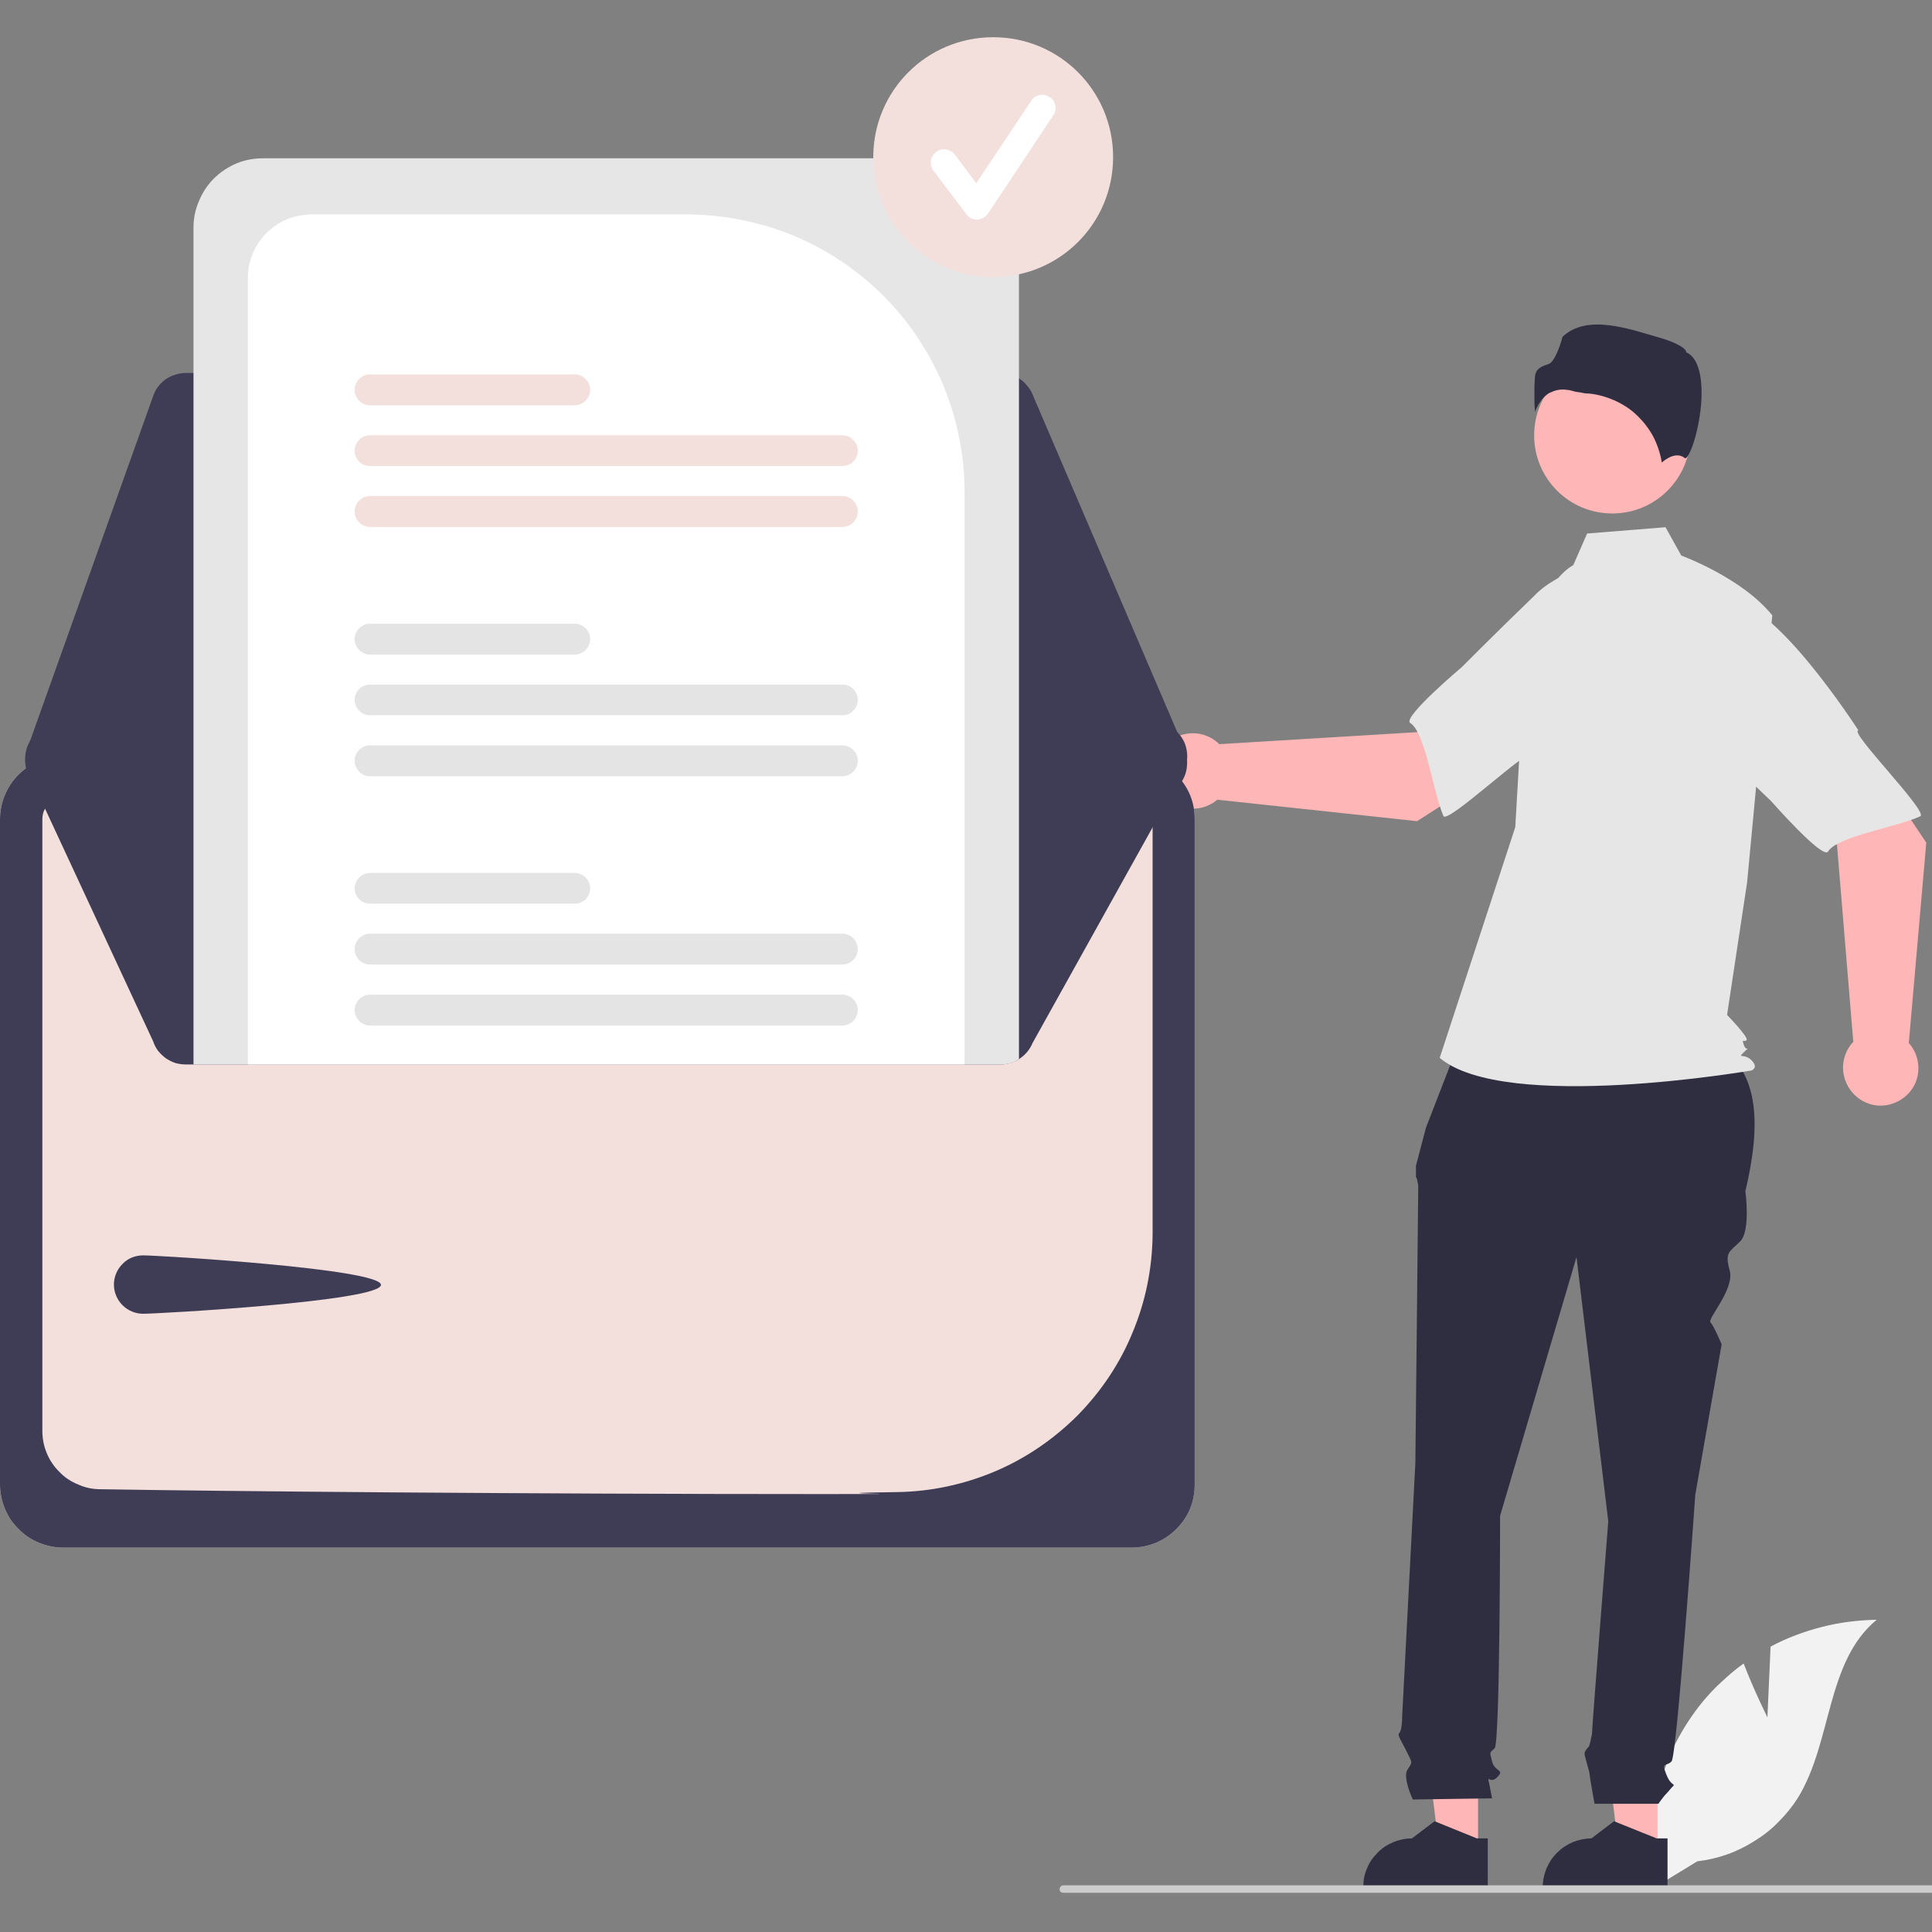<svg version="1.2" xmlns="http://www.w3.org/2000/svg" viewBox="0 0 675 675" width="675" height="675">
	<rect x="0" y="0" width="675" height="675" fill="#808080" stroke="none"/>
	<title>undraw_message_sent_re_q2kl-svg</title>
	<style>
		.s0 { fill: #f2f2f2 } 
		.s1 { fill: #ffb6b6 } 
		.s2 { fill: #2f2e41 } 
		.s3 { fill: #e6e6e6 } 
		.s4 { fill: #cccccc } 
		.s5 { fill: #f3dfdb } 
		.s6 { fill: #3f3d56 } 
		.s7 { fill: #ffffff } 
		.s8 { fill: #e4e4e4 } 
	</style>
	<path id="Layer" class="s0" d="m617.5 600l1.1-24.7q4.3-2.3 8.8-4 4.5-1.7 9.2-2.9 4.7-1.2 9.5-1.8 4.8-0.6 9.6-0.7c-17.8 14.6-15.5 42.7-27.6 62.3-1.9 3-4.2 5.8-6.7 8.3-2.5 2.6-5.3 4.8-8.4 6.7-3 1.9-6.2 3.5-9.6 4.7-3.4 1.2-6.9 2-10.4 2.4l-14.9 9.1c-1-5.7-1.4-11.5-1.2-17.2 0.2-5.8 1-11.5 2.5-17.1 1.5-5.6 3.5-11 6.1-16.2 2.6-5.1 5.8-10 9.5-14.5q1.5-1.8 3.2-3.6 1.7-1.8 3.5-3.4 1.8-1.7 3.6-3.2 1.9-1.6 3.9-3c3.6 9.4 8.3 18.8 8.3 18.8z"/>
	<path id="Layer" class="s1" d="m579.1 646.7h-13.5l-6.4-52h19.9v52z"/>
	<path id="Layer" class="s2" d="m582.6 659.8h-43.6v-0.5c0-2.3 0.5-4.5 1.3-6.5 0.9-2.1 2.1-3.9 3.7-5.5 1.6-1.6 3.4-2.8 5.5-3.7 2.1-0.8 4.3-1.3 6.5-1.3l7.9-6 14.9 6h3.8z"/>
	<path id="Layer" class="s1" d="m516.4 646.7h-13.5l-6.4-52h19.9v52z"/>
	<path id="Layer" class="s2" d="m519.8 659.8h-43.5v-0.5c0-2.3 0.4-4.5 1.3-6.5 0.8-2.1 2.1-3.9 3.7-5.5 1.5-1.6 3.4-2.8 5.5-3.7 2-0.8 4.2-1.3 6.5-1.3l7.9-6 14.8 6h3.8z"/>
	<path id="Layer" class="s2" d="m510.6 362l87.8 2.2c16.7 9.1 16.9 28.7 11.4 52 0 0 1.9 13.8-1.8 17.5-3.7 3.7-5.5 3.7-3.7 10.1 1.9 6.5-7.9 17-6.7 18.2 1.2 1.2 3.9 7.7 3.9 7.7l-9.2 52.5c0 0-6.4 91.4-8.3 93.2-1.8 1.9-3.7 0-1.8 4.6 1.8 4.6 3.7 2.8 1.8 4.6q-0.6 0.7-1.2 1.4-0.6 0.7-1.2 1.3-0.5 0.7-1.1 1.4-0.6 0.8-1.1 1.5h-22.3c0 0-1.7-9.3-1.7-10.2 0-0.9-1.8-6.4-1.8-7.4 0-0.9 1.6-2.5 1.6-2.5q0.2-0.7 0.4-1.4 0.2-0.7 0.3-1.5 0.2-0.7 0.3-1.4 0.1-0.7 0.1-1.5c0-1.8 5.6-72.8 5.6-72.8l-11.1-92.3-26.7 90.4c0 0 0 79.4-1.9 81.2-1.8 1.8-1.8 0.9-0.9 4.6 0.9 3.7 4.6 2.8 1.8 5.5-2.7 2.8-3.7-1.8-2.7 2.8l0.9 4.6-27.7 0.4c0 0-3.7-7.8-1.8-10.5 1.8-2.8 1.7-2-0.5-6.6-2.3-4.5-3.2-5.4-2.3-6.3 0.9-1 0.9-5.9 0.9-5.9l4.6-88.2c0 0 1-93.2 1-96q0-0.5 0-1-0.1-0.6-0.2-1.1-0.1-0.5-0.2-1-0.2-0.5-0.4-1v-3.8l3.5-13.3z"/>
	<path id="Layer" class="s1" d="m563.3 179.4c-15.1 0-27.3-12.2-27.3-27.3 0-15.1 12.2-27.3 27.3-27.3 15.1 0 27.3 12.2 27.3 27.3 0 15.1-12.2 27.3-27.3 27.3z"/>
	<path id="Layer" class="s3" d="m549.7 197.4c-5.9 3.5-9.4 10-11.4 16.5q-1.4 4.5-2.6 9.1-1.1 4.6-1.9 9.3-0.9 4.7-1.4 9.4-0.6 4.7-0.8 9.4l-2.2 37.9-26.4 80.6c22.9 19.3 108.9 4.4 108.9 4.4 0 0 2.7-0.9 0-3.6-2.6-2.6-5.2-0.3-2.5-2.9 2.6-2.6 0.8 0.3-0.1-2.3-0.9-2.7 0-0.9 0.9-1.8 0.9-0.9-6.8-8.8-6.8-8.8l7-46.3 8.8-93.3c-10.6-13.2-31.8-20.9-31.8-20.9l-5.5-9.9-27.4 2.2z"/>
	<path id="Layer" class="s2" d="m545.9 136.1q0.4 0 0.8 0 0.4 0.1 0.8 0.1 0.4 0.1 0.8 0.1 0.4 0.1 0.8 0.2 0.7 0.2 1.5 0.4 0.7 0.1 1.5 0.2 0.8 0.2 1.5 0.3 0.8 0.1 1.6 0.1c3.1 0.3 6.2 1.2 9.1 2.5 2.8 1.3 5.5 3 7.7 5.2 2.3 2.2 4.2 4.7 5.7 7.5 1.4 2.8 2.4 5.8 2.9 8.9 1.6-1.4 5.2-3.9 8.1-1.5 0.1 0 0.1 0 0.2 0 2-1 5.5-12.4 5.6-22.5 0-5.4-0.8-12.2-5.1-14.4l-0.3-0.1v-0.3c-0.3-1.2-3.6-3.2-9.2-4.8-10.2-2.9-25.4-8.6-34-0.3-0.7 2.8-2.8 8.9-4.9 9.5-2.4 0.8-4.4 1.5-4.7 4.3q-0.1 1.6-0.2 3.1 0 1.6 0 3.1 0 1.6 0 3.1 0.1 1.6 0.2 3.1 0.3-0.9 0.8-1.8 0.4-0.9 1-1.7 0.5-0.8 1.2-1.5 0.7-0.7 1.5-1.3 0.6-0.4 1.2-0.6 0.6-0.3 1.3-0.5 0.6-0.2 1.3-0.3 0.6-0.1 1.3-0.1z"/>
	<path id="Layer" class="s1" d="m495.1 286.9l44.6-28.6-22.4-29.8-22.2 27.3-69.1 4.2c-3.7-3.7-9.2-4.8-14.1-2.9-4.8 1.9-8.1 6.5-8.3 11.8-0.2 5.2 2.7 10 7.4 12.3 4.7 2.3 10.3 1.6 14.3-1.8z"/>
	<path id="Layer" class="s3" d="m581.1 218.5c2.6 15.6-46.3 45.5-46.3 45.5 0-3.6-29.1 24.1-30.5 21.1-3.7-8.7-6.3-29.2-11.6-32.5-2.9-1.9 18-19.5 18-19.5 0 0 11-11.1 25.5-25.1 1.9-2 4.2-3.7 6.6-5.1 2.4-1.5 5-2.6 7.8-3.4 2.7-0.8 5.5-1.3 8.3-1.3 2.8-0.1 5.7 0.1 8.4 0.7 2.8 0.7 11.2 3.9 13.8 19.6z"/>
	<path id="Layer" class="s1" d="m673 294.4l-29.5-44-29.4 23.1 27.7 21.6 5.7 68.9c-3.6 3.8-4.6 9.4-2.5 14.2 2 4.8 6.7 8 11.9 8.1 5.2 0 10-3 12.2-7.7 2.1-4.7 1.3-10.3-2.2-14.2z"/>
	<path id="Layer" class="s3" d="m602.8 209.9c15.6-2.9 46.5 45.3 46.5 45.3-3.7 0.1 24.7 28.6 21.6 30-8.5 3.9-29 7-32.2 12.3-1.8 3-19.9-17.6-19.9-17.6 0 0-11.3-10.7-25.5-24.9-2.1-1.9-3.9-4.1-5.4-6.5-1.5-2.4-2.6-5-3.5-7.7-0.8-2.7-1.4-5.5-1.5-8.3-0.2-2.8 0-5.7 0.6-8.4 0.6-2.8 3.7-11.3 19.3-14.2z"/>
	<path id="Layer" class="s4" d="m680.5 660q0 0.3-0.1 0.5-0.1 0.3-0.3 0.5-0.2 0.2-0.4 0.3-0.3 0-0.5 0h-307.7c-0.4 0-0.7-0.1-0.9-0.3-0.3-0.3-0.4-0.6-0.4-1 0-0.3 0.1-0.6 0.4-0.9 0.2-0.2 0.5-0.4 0.9-0.4h307.7q0.2 0 0.5 0.1 0.2 0.1 0.4 0.3 0.2 0.2 0.3 0.4 0.1 0.3 0.1 0.5z"/>
	<path id="Layer" class="s5" d="m395.4 264.2h-373.4c-2.9 0-5.7 0.5-8.4 1.6-2.7 1.2-5.1 2.8-7.1 4.8-2.1 2.1-3.7 4.5-4.8 7.2-1.1 2.6-1.7 5.5-1.7 8.4v232.5c0 2.9 0.6 5.7 1.7 8.4 1.1 2.7 2.7 5.1 4.8 7.1 2 2.1 4.4 3.7 7.1 4.8 2.7 1.1 5.5 1.7 8.4 1.7h373.4c2.9 0 5.8-0.6 8.5-1.7 2.6-1.1 5-2.7 7.1-4.8 2-2 3.7-4.4 4.8-7.1 1.1-2.7 1.6-5.5 1.6-8.4v-232.5c0-2.9-0.5-5.8-1.6-8.4-1.1-2.7-2.8-5.1-4.8-7.2-2.1-2-4.5-3.6-7.1-4.8-2.7-1.1-5.6-1.6-8.5-1.6z"/>
	<path id="Layer" fill-rule="evenodd" class="s6" d="m403.9 265.8c2.6 1.2 5 2.8 7.1 4.8 2 2.1 3.7 4.5 4.8 7.2 1.1 2.6 1.6 5.5 1.6 8.4v232.5c0 2.9-0.5 5.7-1.6 8.4-1.1 2.7-2.8 5.1-4.8 7.1-2.1 2.1-4.5 3.7-7.1 4.8-2.7 1.1-5.6 1.7-8.5 1.7h-373.4c-2.9 0-5.7-0.6-8.4-1.7-2.7-1.1-5.1-2.7-7.1-4.8-2.1-2-3.7-4.4-4.8-7.1-1.1-2.7-1.7-5.5-1.7-8.4v-232.5c0-2.9 0.6-5.8 1.7-8.4 1.1-2.7 2.7-5.1 4.8-7.2 2-2 4.4-3.6 7.1-4.8 2.7-1.1 5.5-1.6 8.4-1.6h373.4c2.9 0 5.8 0.5 8.5 1.6zm-1.2 20.4q0-1.5-0.6-2.8-0.6-1.3-1.6-2.3-1-1-2.3-1.6-1.3-0.5-2.8-0.6h-373.4q-1.4 0.1-2.8 0.6-1.3 0.6-2.3 1.6-1 1-1.6 2.3-0.5 1.4-0.5 2.8v213.7c0 2.7 0.5 5.3 1.5 7.7 1 2.5 2.5 4.7 4.4 6.6 1.8 1.9 4 3.4 6.5 4.4 2.4 1.1 5 1.7 7.7 1.7 40.6 0.7 149.6 1.7 254.1 1.7 45.7 0-13.2-0.2 24.7-0.7 11.7-0.2 23.3-2.7 34.1-7.3 10.8-4.6 20.5-11.3 28.8-19.6 8.2-8.4 14.8-18.2 19.2-29.1 4.5-10.8 6.8-22.4 6.9-34.1z"/>
	<path id="Layer" class="s6" d="m349.5 130.3h-284.5q-1.9 0-3.7 0.6-1.8 0.5-3.4 1.6-1.5 1.1-2.7 2.6-1.1 1.5-1.7 3.3l-44 123.3c-0.6 1.8-0.8 3.8-0.6 5.7 0.3 2 1 3.8 2.1 5.4 1.2 1.6 2.7 2.9 4.4 3.8 1.7 0.9 3.6 1.4 5.6 1.4l381.6 0.6c2 0 4-0.5 5.8-1.4 1.8-1 3.3-2.4 4.4-4 1.1-1.7 1.8-3.7 1.9-5.7 0.2-2-0.1-4-0.9-5.9l-0.7 0.3 0.7-0.3-53.1-123.9q-0.7-1.7-1.9-3-1.1-1.4-2.6-2.4-1.5-1-3.2-1.5-1.7-0.5-3.5-0.5z"/>
	<path id="Layer" class="s6" d="m414.8 264.3q0 0.6-0.1 1.2 0 0.7-0.2 1.3-0.1 0.6-0.3 1.2-0.1 0.6-0.4 1.1l-53.1 95.4q-0.7 1.7-1.9 3.1-1.1 1.3-2.6 2.3-1.5 1-3.2 1.5-1.7 0.5-3.5 0.5h-284.5q-1.9 0-3.7-0.5-1.8-0.6-3.4-1.7-1.5-1.1-2.7-2.6-1.1-1.5-1.7-3.3l-44-94.7c-0.5-1.5-0.8-3.1-0.7-4.7 0.1-1.6 0.5-3.2 1.2-4.6 0.7-1.5 1.6-2.8 2.8-3.9 1.2-1 2.6-1.9 4.1-2.4q0.5-0.2 1-0.3 0.5-0.1 1-0.2 0.5-0.1 1.1-0.2 0.5 0 1 0l46.6-0.1h19l250.4-0.5h19l46.6-0.1c1.6 0 3.2 0.3 4.7 0.9 1.4 0.7 2.8 1.6 3.9 2.7 1.2 1.1 2.1 2.5 2.7 3.9 0.6 1.5 0.9 3.1 0.9 4.7z"/>
	<path id="Layer" class="s6" d="m50 438.6c5.6 0 83.1 4.7 83.1 10.3 0 5.7-77.5 10.1-83.1 10.1-2.7 0-5.3-1.1-7.2-3-1.9-1.9-3-4.5-3-7.2 0-2.7 1.1-5.3 3-7.2 1.9-2 4.5-3 7.2-3z"/>
	<path id="Layer" class="s3" d="m331.8 55.3h-239.9c-3.2 0-6.4 0.6-9.3 1.8-3 1.3-5.6 3-7.9 5.3-2.2 2.2-4 4.9-5.2 7.9-1.3 2.9-1.9 6.1-1.9 9.2v292.4h281.9q0.8 0 1.7-0.1 0.8-0.1 1.7-0.3 0.8-0.3 1.6-0.6 0.8-0.4 1.5-0.9v-290.5c0-3.1-0.6-6.3-1.9-9.2-1.2-3-3-5.7-5.2-7.9-2.3-2.3-4.9-4-7.9-5.3-2.9-1.2-6.1-1.8-9.2-1.8z"/>
	<path id="Layer" class="s7" d="m240.2 74.9h-131.5c-2.9 0.1-5.8 0.6-8.4 1.7-2.7 1.1-5.1 2.8-7.2 4.8-2 2.1-3.7 4.5-4.8 7.2-1.1 2.7-1.7 5.5-1.7 8.4v274.9h250.4v-200.2c0-12.7-2.6-25.3-7.4-37-4.9-11.7-12-22.4-21-31.4-9-9-19.7-16.1-31.4-21-11.7-4.8-24.3-7.3-37-7.4z"/>
	<path id="Layer" class="s8" d="m294.3 347.5h-165c-1.4 0-2.8 0.6-3.8 1.6-1 1-1.6 2.4-1.6 3.8 0 1.4 0.6 2.8 1.6 3.8 1 1 2.4 1.6 3.8 1.6h165c1.4 0 2.8-0.6 3.8-1.6 1-1 1.6-2.4 1.6-3.8 0-1.4-0.6-2.8-1.6-3.8-1-1-2.4-1.6-3.8-1.6z"/>
	<path id="Layer" class="s8" d="m294.3 326.2h-165c-1.5 0-2.8 0.6-3.8 1.6-1 1-1.6 2.4-1.6 3.8 0 1.5 0.6 2.8 1.6 3.8 1 1 2.3 1.6 3.8 1.6h165c1.4 0 2.8-0.6 3.8-1.6 1-1 1.6-2.3 1.6-3.8 0-1.4-0.6-2.8-1.6-3.8-1-1-2.4-1.6-3.8-1.6z"/>
	<path id="Layer" class="s8" d="m200.8 305h-71.5c-1.4 0-2.8 0.5-3.8 1.6-1 1-1.6 2.3-1.6 3.8 0 1.4 0.6 2.8 1.6 3.8 1 1 2.4 1.5 3.8 1.5h71.5c1.4 0 2.8-0.5 3.8-1.5 1-1 1.6-2.4 1.6-3.8 0-1.5-0.6-2.8-1.6-3.8-1-1.1-2.4-1.6-3.8-1.6z"/>
	<path id="Layer" class="s8" d="m294.3 260.4h-165c-1.5 0-2.8 0.6-3.8 1.6-1 1-1.6 2.4-1.6 3.8 0 1.4 0.6 2.8 1.6 3.8 1 1 2.3 1.6 3.8 1.6h165c1.4 0 2.8-0.6 3.8-1.6 1-1 1.6-2.4 1.6-3.8 0-1.4-0.6-2.8-1.6-3.8-1-1-2.4-1.6-3.8-1.6z"/>
	<path id="Layer" class="s8" d="m294.3 239.2h-165c-1.4 0-2.8 0.5-3.8 1.5-1 1.1-1.6 2.4-1.6 3.8 0 1.5 0.6 2.8 1.6 3.8 1 1.1 2.4 1.6 3.8 1.6h165c1.4 0 2.8-0.5 3.8-1.6 1-1 1.6-2.3 1.6-3.8 0-1.4-0.6-2.7-1.6-3.8-1-1-2.4-1.5-3.8-1.5z"/>
	<path id="Layer" class="s8" d="m200.8 217.9h-71.5c-1.5 0-2.8 0.6-3.8 1.6-1 1-1.6 2.3-1.6 3.8 0 1.4 0.6 2.8 1.6 3.8 1 1 2.3 1.6 3.8 1.6h71.5c1.4 0 2.8-0.6 3.8-1.6 1-1 1.6-2.4 1.6-3.8 0-1.5-0.6-2.8-1.6-3.8-1-1-2.4-1.6-3.8-1.6z"/>
	<path id="Layer" class="s5" d="m294.3 173.3h-165c-1.5 0-2.8 0.6-3.8 1.6-1 1-1.6 2.4-1.6 3.8 0 1.5 0.6 2.8 1.6 3.8 1 1 2.3 1.6 3.8 1.6h165c1.4 0 2.8-0.6 3.8-1.6 1-1 1.6-2.3 1.6-3.8 0-1.4-0.6-2.8-1.6-3.8-1-1-2.4-1.6-3.8-1.6z"/>
	<path id="Layer" class="s5" d="m294.3 152.1h-165c-1.5 0-2.8 0.5-3.8 1.6-1 1-1.6 2.3-1.6 3.8 0 1.4 0.6 2.8 1.6 3.8 1 1 2.3 1.5 3.8 1.5h165c1.4 0 2.8-0.5 3.8-1.5 1-1 1.6-2.4 1.6-3.8 0-1.5-0.6-2.8-1.6-3.8-1-1.1-2.4-1.6-3.8-1.6z"/>
	<path id="Layer" class="s5" d="m200.8 130.8h-71.5c-1.5 0-2.8 0.6-3.8 1.6-1 1-1.6 2.4-1.6 3.8 0 1.4 0.6 2.8 1.6 3.8 1 1 2.3 1.6 3.8 1.6h71.5c1.4 0 2.8-0.6 3.8-1.6 1-1 1.6-2.4 1.6-3.8 0-1.4-0.6-2.8-1.6-3.8-1-1-2.4-1.6-3.8-1.6z"/>
	<path id="Layer" class="s5" d="m347 96.8c-23.2 0-41.9-18.7-41.9-41.9 0-23.2 18.7-41.9 41.9-41.9 23.2 0 41.9 18.7 41.9 41.9 0 23.2-18.7 41.9-41.9 41.9z"/>
	<path id="Layer" class="s7" d="m341.3 76.7q-0.5 0-1.1-0.1-0.5-0.2-1-0.4-0.5-0.2-0.9-0.6-0.4-0.3-0.7-0.8l-11.5-15.2c-0.7-1-1-2.2-0.9-3.5 0.2-1.2 0.9-2.3 1.9-3 1-0.8 2.2-1.1 3.4-0.9 1.2 0.2 2.4 0.8 3.1 1.8l7.5 10 19.2-28.8c0.7-1.1 1.7-1.8 2.9-2 1.2-0.3 2.5 0 3.5 0.7 1.1 0.7 1.8 1.7 2 2.9 0.3 1.2 0 2.5-0.7 3.5l-22.8 34.3q-0.3 0.5-0.8 0.9-0.4 0.3-0.9 0.6-0.4 0.3-1 0.4-0.5 0.2-1.1 0.2 0 0-0.1 0z"/>
</svg>